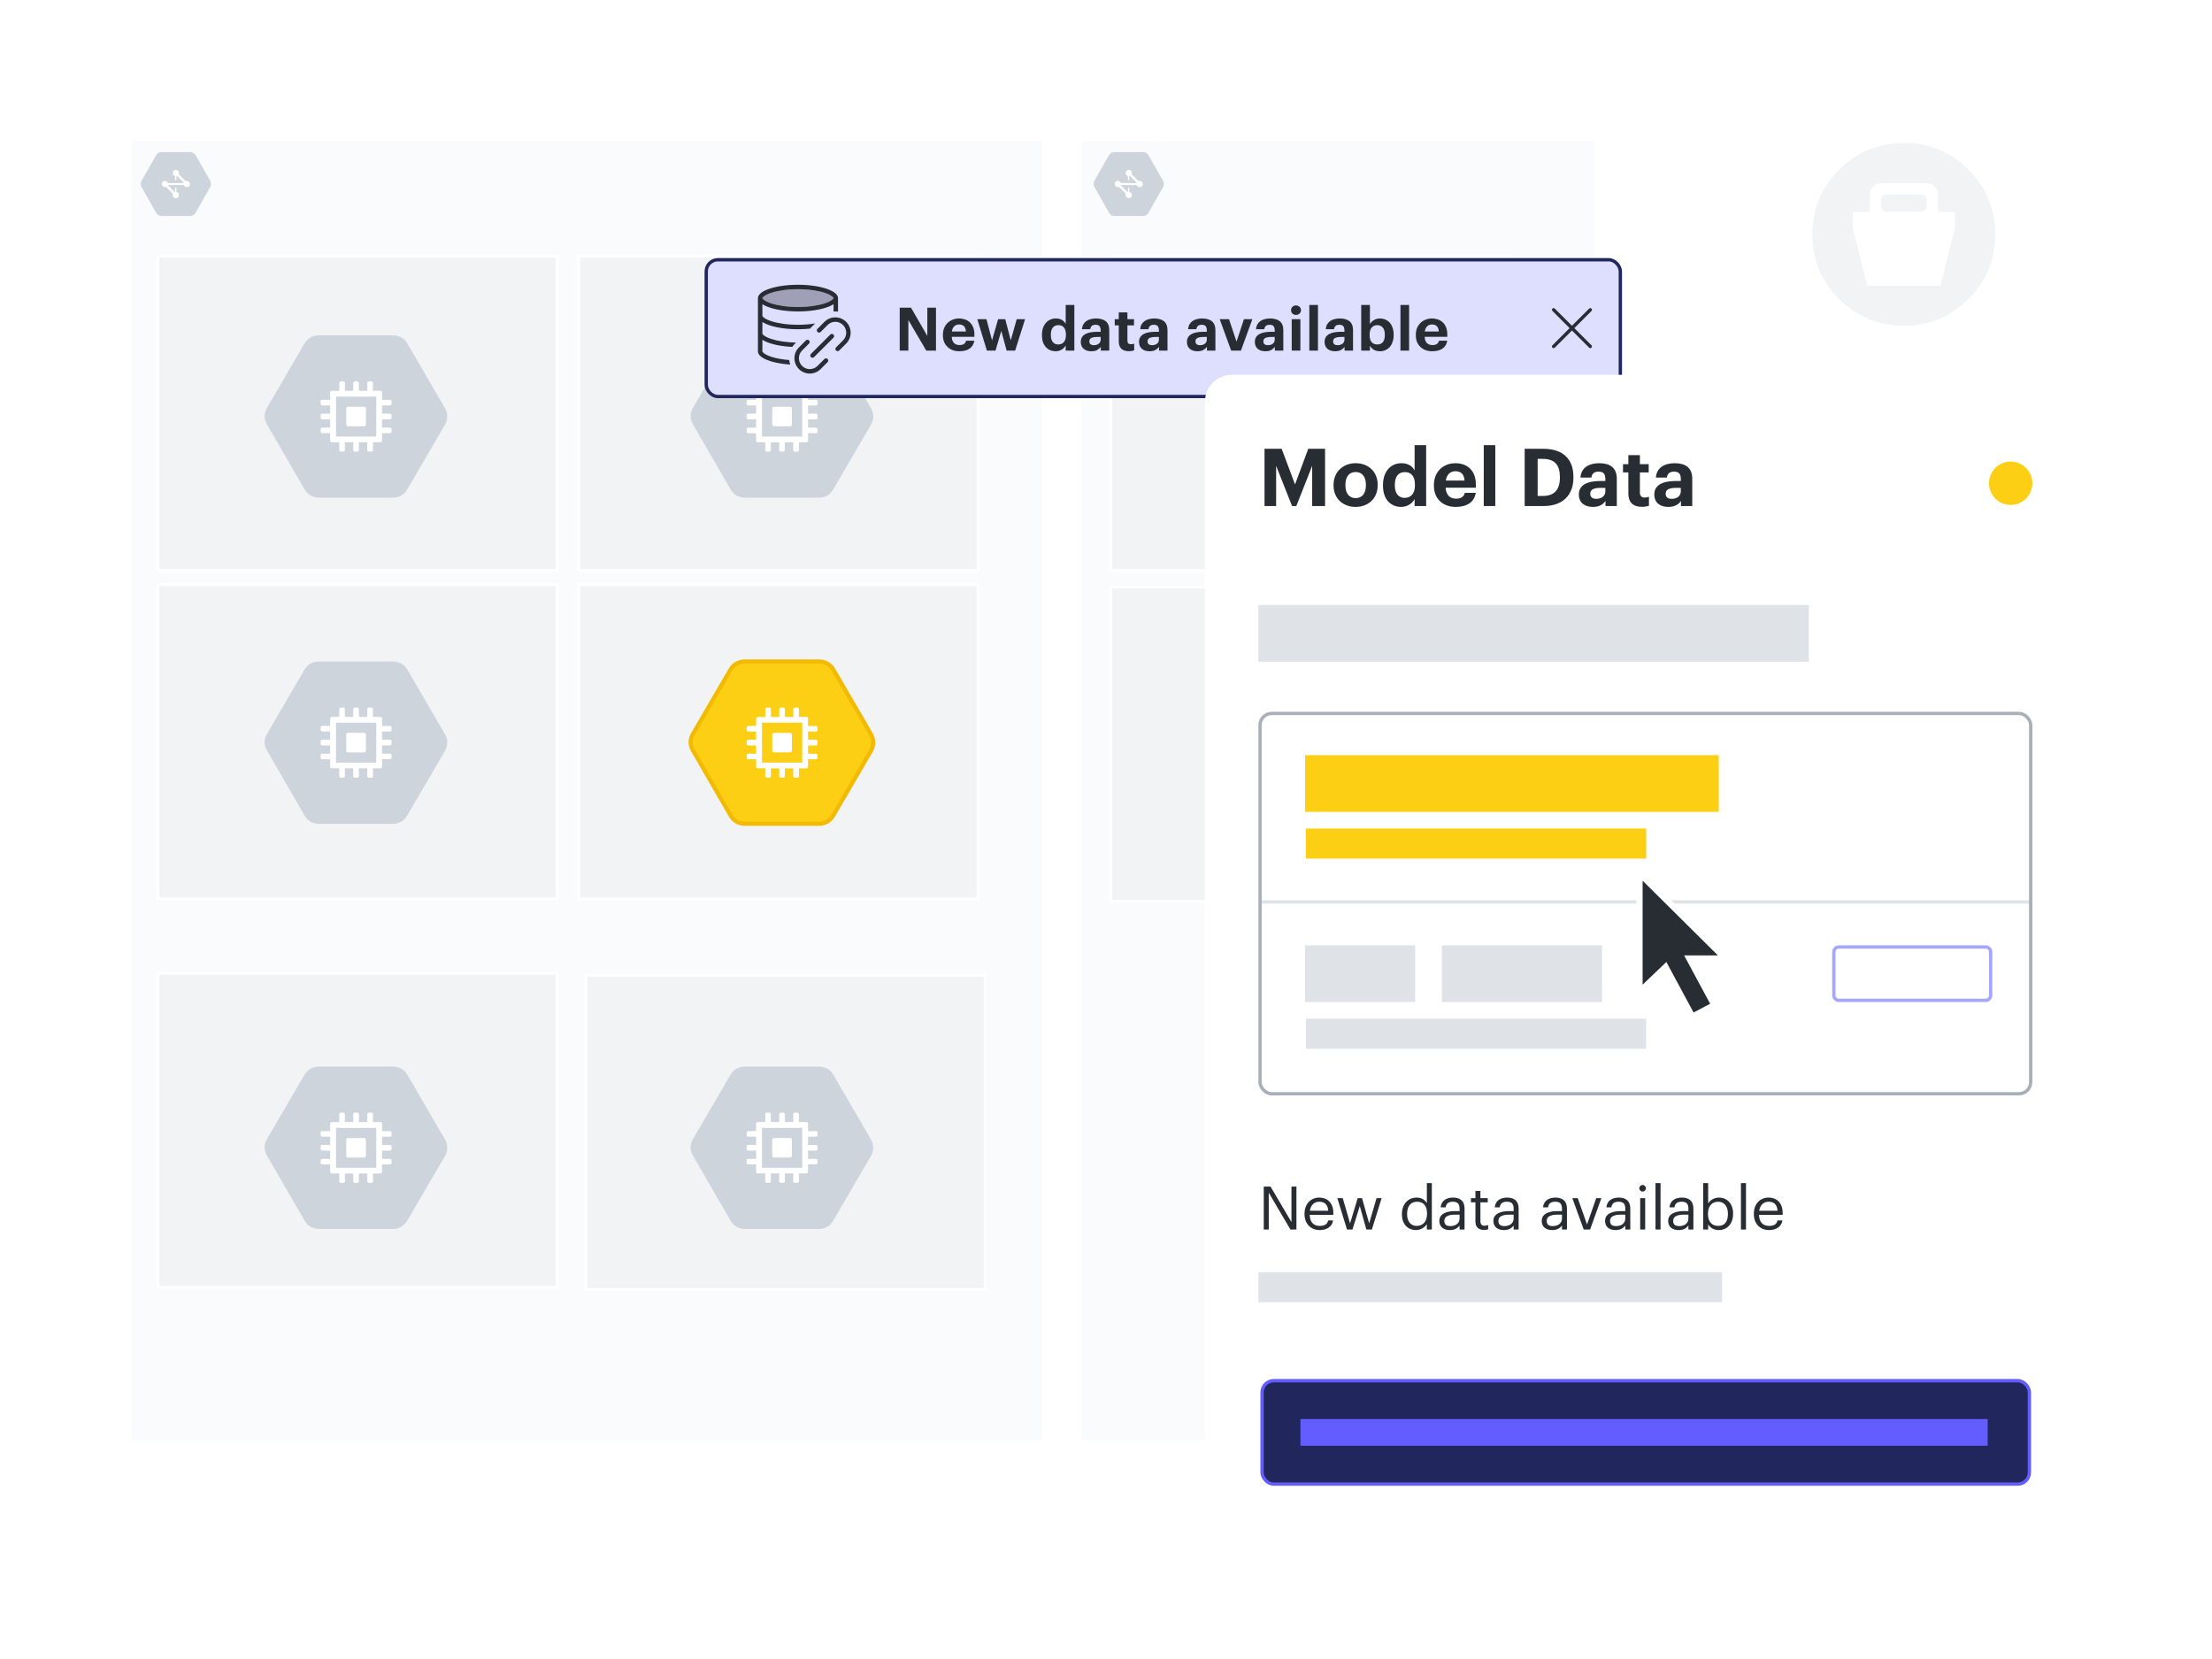 <svg width="540" height="405" viewBox="0 0 540 405" fill="none" xmlns="http://www.w3.org/2000/svg">
<path d="M27.576 23.797C27.576 25.086 26.552 26.137 25.288 26.137C24.027 26.137 23 25.093 23 23.797C23 22.509 24.027 21.457 25.288 21.457C26.552 21.457 27.576 22.509 27.576 23.801V23.797Z" fill="white"/>
<path d="M31.706 34H254.707V352H31.706V34Z" fill="#FAFBFC" stroke="white" stroke-width="0.696"/>
<path d="M51.312 44.131L47.774 37.919C47.495 37.42 47.019 37.138 46.451 37.124H39.416C38.849 37.138 38.372 37.42 38.093 37.919L34.559 44.117C34.28 44.598 34.28 45.162 34.559 45.66L38.09 51.904C38.368 52.416 38.828 52.715 39.413 52.729H46.447C47.015 52.715 47.492 52.416 47.771 51.904L51.305 45.705C51.577 45.193 51.577 44.633 51.305 44.138L51.312 44.131Z" fill="#CED4DB"/>
<path d="M43.695 42.223C43.695 42.651 43.353 42.996 42.929 42.996C42.511 42.996 42.169 42.648 42.169 42.223C42.169 41.798 42.511 41.456 42.936 41.456C43.353 41.456 43.695 41.798 43.695 42.223ZM43.695 47.624C43.695 48.052 43.353 48.397 42.929 48.397C42.511 48.397 42.169 48.049 42.169 47.624C42.169 47.199 42.511 46.858 42.936 46.858C43.353 46.858 43.695 47.199 43.695 47.624ZM41.027 44.925C41.027 45.35 40.686 45.691 40.261 45.691C39.843 45.691 39.502 45.35 39.502 44.925C39.502 44.497 39.84 44.152 40.261 44.152C40.679 44.152 41.027 44.5 41.027 44.925ZM46.366 44.925C46.366 45.35 46.017 45.691 45.6 45.691C45.182 45.691 44.834 45.35 44.834 44.925C44.834 44.497 45.182 44.152 45.6 44.152C46.017 44.152 46.366 44.5 46.366 44.925Z" fill="white"/>
<path d="M42.736 47.836L39.588 44.678H44.944L42.736 42.435L43.127 42.017L46.275 45.169H40.919L43.127 47.418L42.736 47.836Z" fill="white"/>
<path d="M42.73 45.837H43.061V47.669H42.734L42.73 45.837ZM42.73 42.181H43.061V44.009H42.734L42.73 42.181Z" fill="white"/>
<path d="M38.531 62.546H136.037V139.255H38.531V62.546V62.546Z" fill="#F2F3F5" stroke="white" stroke-width="0.696"/>
<path d="M108.642 99.667L99.462 83.892C98.748 82.625 97.498 81.907 96.028 81.873H77.753C76.284 81.907 75.037 82.625 74.319 83.892L65.14 99.626C64.426 100.855 64.426 102.279 65.14 103.547L74.319 119.399C75.033 120.704 76.235 121.46 77.753 121.498H96.028C97.498 121.457 98.745 120.697 99.462 119.395L108.642 103.662C109.356 102.356 109.356 100.928 108.642 99.657V99.667Z" fill="#CED4DB"/>
<path d="M88.916 99.302H84.946C84.713 99.302 84.528 99.49 84.528 99.72V103.655C84.528 103.881 84.713 104.073 84.946 104.073H88.916C89.146 104.062 89.323 103.874 89.323 103.655V99.72C89.323 99.49 89.132 99.302 88.899 99.302" fill="white"/>
<path d="M95.208 98.981C95.417 98.981 95.591 98.824 95.591 98.598V98.006C95.591 97.797 95.417 97.623 95.208 97.623H93.271V95.829C93.271 95.586 93.08 95.401 92.853 95.401H91.043V93.5C91.043 93.291 90.869 93.117 90.66 93.117H90.026C89.817 93.117 89.664 93.291 89.664 93.5V95.415H87.623V93.5C87.606 93.291 87.431 93.117 87.223 93.117H86.62C86.411 93.117 86.237 93.291 86.237 93.5V95.415H84.196V93.5C84.196 93.291 84.022 93.117 83.813 93.117H83.211C82.984 93.117 82.828 93.291 82.828 93.5V95.415H81.01C80.787 95.415 80.592 95.589 80.592 95.826V97.602H78.659C78.451 97.602 78.276 97.776 78.276 97.985V98.598C78.276 98.807 78.451 98.981 78.659 98.981H80.596V100.98H78.659C78.451 100.98 78.276 101.154 78.276 101.356V101.99C78.276 102.199 78.451 102.366 78.659 102.366H80.596V104.386H78.659C78.451 104.386 78.276 104.56 78.276 104.769V105.382C78.276 105.591 78.451 105.74 78.659 105.74H80.596V107.537C80.596 107.764 80.77 107.955 81.013 107.955H82.824V109.87C82.824 110.079 82.984 110.246 83.207 110.246H83.813C84.022 110.246 84.196 110.072 84.196 109.87V107.955H86.237V109.87C86.237 110.079 86.411 110.246 86.62 110.246H87.223C87.431 110.246 87.606 110.072 87.606 109.87V107.955H89.66V109.87C89.66 110.079 89.834 110.246 90.043 110.246H90.67C90.879 110.246 91.053 110.072 91.053 109.87V107.955H92.864C93.09 107.934 93.264 107.764 93.264 107.537V105.744H95.201C95.41 105.744 95.584 105.57 95.584 105.368V104.769C95.584 104.546 95.41 104.386 95.201 104.386H93.264V102.366H95.201C95.41 102.366 95.584 102.199 95.584 101.993V101.373V101.359C95.584 101.151 95.41 100.983 95.201 100.983H93.264V98.981H95.201H95.208V98.981ZM91.851 106.566H82.023V96.825H91.851V106.566Z" fill="white"/>
<path d="M141.258 62.546H238.765V139.255H141.258V62.546V62.546Z" fill="#F2F3F5" stroke="white" stroke-width="0.696"/>
<path d="M38.531 237.555H136.037V314.261H38.531V237.555V237.555Z" fill="#F2F3F5" stroke="white" stroke-width="0.696"/>
<path d="M38.531 142.737H136.037V219.447H38.531V142.737V142.737Z" fill="#F2F3F5" stroke="white" stroke-width="0.696"/>
<path d="M108.642 179.271L99.462 163.496C98.748 162.232 97.498 161.518 96.028 161.477H77.753C76.284 161.518 75.037 162.232 74.319 163.496L65.14 179.237C64.426 180.455 64.426 181.883 65.14 183.154L74.319 199.006C75.033 200.312 76.235 201.061 77.753 201.106H96.028C97.498 201.064 98.745 200.312 99.462 199.006L108.642 183.273C109.356 181.967 109.356 180.539 108.642 179.271Z" fill="#CED4DB"/>
<path d="M88.916 178.909H84.946C84.713 178.909 84.528 179.097 84.528 179.327V183.262C84.528 183.488 84.713 183.68 84.946 183.68H88.916C89.146 183.67 89.323 183.482 89.323 183.262V179.327C89.323 179.097 89.132 178.909 88.899 178.909" fill="white"/>
<path d="M95.208 178.585C95.417 178.585 95.591 178.432 95.591 178.209V177.61C95.591 177.401 95.417 177.234 95.208 177.234H93.271V175.437C93.271 175.193 93.08 175.009 92.853 175.009H91.043V173.107C91.043 172.898 90.869 172.731 90.66 172.731H90.026C89.817 172.731 89.664 172.898 89.664 173.104V175.019H87.623V173.104C87.606 172.895 87.431 172.728 87.223 172.728H86.62C86.411 172.728 86.237 172.895 86.237 173.1V175.016H84.196V173.1C84.196 172.891 84.022 172.724 83.813 172.724H83.211C82.984 172.724 82.828 172.891 82.828 173.097V175.012H81.01C80.787 175.012 80.592 175.186 80.592 175.43V177.206H78.659C78.451 177.206 78.276 177.38 78.276 177.582V178.198C78.276 178.407 78.451 178.574 78.659 178.574H80.596V180.58H78.659C78.451 180.58 78.276 180.754 78.276 180.956V181.59C78.276 181.799 78.451 181.966 78.659 181.966H80.596V183.986H78.659C78.451 183.986 78.276 184.16 78.276 184.362V184.979C78.276 185.181 78.451 185.337 78.659 185.337H80.596V187.152C80.596 187.371 80.77 187.559 81.013 187.559H82.824V189.474C82.824 189.683 82.984 189.857 83.207 189.857H83.813C84.022 189.857 84.196 189.683 84.196 189.474V187.559H86.237V189.474C86.237 189.683 86.411 189.857 86.62 189.857H87.223C87.431 189.857 87.606 189.683 87.606 189.474V187.559H89.66V189.474C89.66 189.683 89.834 189.857 90.043 189.857H90.67C90.879 189.857 91.053 189.683 91.053 189.474V187.559H92.864C93.09 187.542 93.264 187.371 93.264 187.148V185.348H95.201C95.41 185.348 95.584 185.174 95.584 184.972V184.369C95.584 184.15 95.41 183.993 95.201 183.993H93.264V181.973H95.201C95.41 181.973 95.584 181.799 95.584 181.597V180.981V180.96C95.584 180.751 95.41 180.584 95.201 180.584H93.264V178.578H95.201L95.208 178.585ZM91.851 186.177H82.023V176.426H91.851V186.177Z" fill="white"/>
<path d="M141.258 142.737H238.765V219.447H141.258V142.737V142.737Z" fill="#F2F3F5" stroke="white" stroke-width="0.696"/>
<path d="M212.634 179.264L203.455 163.499C202.741 162.228 201.491 161.514 200.021 161.479H181.746C180.276 161.514 179.029 162.228 178.312 163.499L169.133 179.229C168.419 180.458 168.419 181.883 169.133 183.154L178.312 198.999C179.026 200.311 180.227 201.064 181.746 201.102H200.021C201.491 201.067 202.737 200.315 203.455 199.005L212.634 183.276C213.348 181.97 213.348 180.545 212.634 179.271V179.264Z" fill="#FCCE14" stroke="#F2BA00"/>
<path d="M192.911 178.909H188.941C188.708 178.909 188.523 179.093 188.523 179.327V183.255C188.523 183.485 188.708 183.673 188.941 183.673H192.911C193.141 183.666 193.318 183.481 193.318 183.255V179.32C193.318 179.093 193.127 178.909 192.893 178.909" fill="white"/>
<path d="M199.2 178.585C199.409 178.585 199.583 178.432 199.583 178.209V177.606C199.583 177.397 199.409 177.23 199.2 177.23H197.264V175.433C197.264 175.19 197.072 175.005 196.846 175.005H195.035V173.104C195.035 172.902 194.861 172.731 194.652 172.731H194.018C193.809 172.731 193.656 172.905 193.656 173.107V175.029H191.615V173.114C191.598 172.905 191.424 172.731 191.215 172.731H190.612C190.403 172.731 190.229 172.905 190.229 173.114V175.029H188.189V173.114C188.189 172.905 188.014 172.731 187.806 172.731H187.203C186.977 172.731 186.82 172.905 186.82 173.114V175.029H185.002C184.779 175.029 184.584 175.203 184.584 175.44V177.216H182.652C182.443 177.216 182.269 177.39 182.269 177.599V178.216C182.269 178.425 182.443 178.592 182.652 178.592H184.588V180.594H182.652C182.443 180.594 182.269 180.768 182.269 180.97V181.604C182.269 181.813 182.443 181.98 182.652 181.98H184.588V184H182.652C182.443 184 182.269 184.174 182.269 184.383V184.996C182.269 185.205 182.443 185.355 182.652 185.355H184.588V187.151C184.588 187.374 184.762 187.562 185.006 187.562H186.817V189.485C186.817 189.694 186.977 189.861 187.2 189.861H187.806C188.014 189.861 188.189 189.687 188.189 189.485V187.569H190.229V189.485C190.229 189.694 190.403 189.861 190.612 189.861H191.215C191.424 189.861 191.598 189.687 191.598 189.485V187.569H193.652V189.485C193.652 189.694 193.827 189.861 194.035 189.861H194.662C194.871 189.861 195.045 189.687 195.045 189.485V187.569H196.856C197.083 187.552 197.257 187.378 197.257 187.151V185.358H199.193C199.402 185.358 199.576 185.184 199.576 184.982V184.379C199.576 184.157 199.402 184.003 199.193 184.003H197.257V181.977H199.193C199.402 181.977 199.576 181.803 199.576 181.601V180.984V180.967C199.576 180.758 199.402 180.591 199.193 180.591H197.257V178.588H199.193L199.2 178.585ZM195.843 186.169H186.016V176.426H195.843V186.169Z" fill="white"/>
<path d="M212.633 99.657L203.454 83.892C202.74 82.621 201.49 81.907 200.02 81.873H181.745C180.275 81.907 179.028 82.621 178.311 83.892L169.132 99.622C168.418 100.851 168.418 102.276 169.132 103.547L178.311 119.392C179.025 120.704 180.226 121.457 181.745 121.495H200.02C201.49 121.46 202.736 120.708 203.454 119.399L212.633 103.669C213.347 102.363 213.347 100.939 212.633 99.664V99.657Z" fill="#CED4DB"/>
<path d="M192.91 99.305H188.94C188.707 99.305 188.522 99.49 188.522 99.723V103.651C188.522 103.881 188.707 104.069 188.94 104.069H192.91C193.14 104.062 193.317 103.878 193.317 103.651V99.716C193.317 99.49 193.126 99.305 192.892 99.305" fill="white"/>
<path d="M199.199 98.981C199.408 98.981 199.582 98.828 199.582 98.605V98.003C199.582 97.794 199.408 97.627 199.199 97.627H197.263V95.83C197.263 95.586 197.071 95.401 196.845 95.401H195.034V93.5C195.034 93.298 194.86 93.127 194.651 93.127H194.017C193.808 93.127 193.655 93.302 193.655 93.504V95.426H191.614V93.51C191.597 93.302 191.423 93.127 191.214 93.127H190.611C190.402 93.127 190.228 93.302 190.228 93.51V95.426H188.188V93.51C188.188 93.302 188.013 93.127 187.805 93.127H187.202C186.976 93.127 186.819 93.302 186.819 93.51V95.426H185.001C184.778 95.426 184.583 95.6 184.583 95.837V97.613H182.651C182.442 97.613 182.268 97.787 182.268 97.996V98.612C182.268 98.821 182.442 98.988 182.651 98.988H184.587V100.991H182.651C182.442 100.991 182.268 101.165 182.268 101.367V102.001C182.268 102.209 182.442 102.377 182.651 102.377H184.587V104.396H182.651C182.442 104.396 182.268 104.57 182.268 104.779V105.392C182.268 105.601 182.442 105.751 182.651 105.751H184.587V107.548C184.587 107.771 184.761 107.959 185.005 107.959H186.816V109.881C186.816 110.09 186.976 110.257 187.199 110.257H187.805C188.013 110.257 188.188 110.083 188.188 109.881V107.966H190.228V109.881C190.228 110.09 190.402 110.257 190.611 110.257H191.214C191.423 110.257 191.597 110.083 191.597 109.881V107.966H193.651V109.881C193.651 110.09 193.826 110.257 194.034 110.257H194.661C194.87 110.257 195.044 110.083 195.044 109.881V107.966H196.855C197.082 107.948 197.256 107.774 197.256 107.548V105.754H199.192C199.401 105.754 199.575 105.58 199.575 105.378V104.776C199.575 104.553 199.401 104.4 199.192 104.4H197.256V102.373H199.192C199.401 102.373 199.575 102.199 199.575 101.997V101.381V101.363C199.575 101.154 199.401 100.987 199.192 100.987H197.256V98.985H199.192L199.199 98.981ZM195.842 106.566H186.015V96.822H195.842V106.566Z" fill="white"/>
<path d="M263.707 34H389.707V352H263.707V34V34Z" fill="#FAFBFC" stroke="white" stroke-width="0.696"/>
<path d="M283.931 44.131L280.393 37.919C280.115 37.42 279.638 37.138 279.07 37.124H272.036C271.468 37.138 270.991 37.42 270.712 37.919L267.178 44.117C266.899 44.598 266.899 45.162 267.178 45.66L270.709 51.904C270.987 52.416 271.447 52.715 272.032 52.729H279.066C279.634 52.715 280.111 52.416 280.39 51.904L283.924 45.705C284.196 45.193 284.196 44.633 283.924 44.138L283.931 44.131Z" fill="#CED4DB"/>
<path d="M276.319 42.223C276.319 42.651 275.977 42.996 275.553 42.996C275.135 42.996 274.793 42.648 274.793 42.223C274.793 41.798 275.135 41.456 275.56 41.456C275.977 41.456 276.319 41.798 276.319 42.223ZM276.319 47.624C276.319 48.052 275.977 48.397 275.553 48.397C275.135 48.397 274.793 48.049 274.793 47.624C274.793 47.199 275.135 46.858 275.56 46.858C275.977 46.858 276.319 47.199 276.319 47.624ZM273.651 44.925C273.651 45.35 273.31 45.691 272.885 45.691C272.467 45.691 272.126 45.35 272.126 44.925C272.126 44.497 272.464 44.152 272.885 44.152C273.303 44.152 273.651 44.5 273.651 44.925ZM278.99 44.925C278.99 45.35 278.641 45.691 278.224 45.691C277.806 45.691 277.457 45.35 277.457 44.925C277.457 44.497 277.806 44.152 278.224 44.152C278.641 44.152 278.99 44.5 278.99 44.925Z" fill="white"/>
<path d="M275.358 47.836L272.21 44.678H277.566L275.358 42.435L275.748 42.017L278.896 45.169H273.54L275.748 47.418L275.358 47.836Z" fill="white"/>
<path d="M275.352 45.837H275.683V47.669H275.356V45.837H275.352ZM275.352 42.181H275.683V44.009H275.356V42.181H275.352Z" fill="white"/>
<path d="M271.153 62.546H368.659V139.255H271.153V62.546Z" fill="#F2F3F5" stroke="white" stroke-width="0.696"/>
<path d="M271.153 143.336H368.659V220.046H271.153V143.336Z" fill="#F2F3F5" stroke="white" stroke-width="0.696"/>
<path d="M340.959 179.271L331.78 163.496C331.066 162.232 329.816 161.518 328.346 161.477H310.071C308.601 161.518 307.355 162.232 306.637 163.496L297.458 179.237C296.744 180.455 296.744 181.883 297.458 183.154L306.637 199.006C307.351 200.312 308.553 201.061 310.071 201.106H328.346C329.816 201.064 331.063 200.312 331.78 199.006L340.959 183.273C341.673 181.967 341.673 180.539 340.959 179.271Z" fill="#CED4DB"/>
<path d="M321.236 178.909H317.266C317.033 178.909 316.848 179.097 316.848 179.327V183.262C316.848 183.488 317.033 183.68 317.266 183.68H321.236C321.466 183.67 321.643 183.482 321.643 183.262V179.327C321.643 179.097 321.452 178.909 321.219 178.909" fill="white"/>
<path d="M327.525 178.582C327.734 178.582 327.908 178.433 327.908 178.21V177.611C327.908 177.409 327.734 177.238 327.525 177.238H325.589V175.441C325.589 175.197 325.397 175.013 325.171 175.013H323.36V173.111C323.36 172.903 323.186 172.735 322.977 172.735H322.343C322.134 172.735 321.981 172.909 321.981 173.111V175.027H319.94V173.111C319.923 172.903 319.749 172.735 319.54 172.735H318.938C318.729 172.735 318.554 172.909 318.554 173.111V175.027H316.514V173.111C316.514 172.903 316.34 172.735 316.131 172.735H315.528C315.302 172.735 315.145 172.909 315.145 173.111V175.027H313.327C313.105 175.027 312.91 175.201 312.91 175.445V177.221H310.977C310.768 177.221 310.594 177.395 310.594 177.597V178.213C310.594 178.422 310.768 178.589 310.977 178.589H312.913V180.599H310.977C310.768 180.599 310.594 180.773 310.594 180.975V181.608C310.594 181.817 310.768 181.985 310.977 181.985H312.913V184.004H310.977C310.768 184.004 310.594 184.178 310.594 184.38V184.99C310.594 185.199 310.768 185.352 310.977 185.352H312.913V187.149C312.913 187.372 313.087 187.56 313.331 187.56H315.142V189.475C315.142 189.684 315.302 189.858 315.525 189.858H316.131C316.34 189.858 316.514 189.684 316.514 189.475V187.56H318.554V189.475C318.554 189.684 318.729 189.858 318.938 189.858H319.54C319.749 189.858 319.923 189.684 319.923 189.475V187.56H321.978V189.475C321.978 189.684 322.152 189.858 322.361 189.858H322.987C323.196 189.858 323.371 189.684 323.371 189.475V187.56H325.181C325.408 187.542 325.582 187.372 325.582 187.149V185.352H327.518C327.727 185.352 327.901 185.178 327.901 184.976V184.373C327.901 184.154 327.727 183.997 327.518 183.997H325.582V181.978H327.518C327.727 181.978 327.901 181.803 327.901 181.601V180.985V180.968C327.901 180.759 327.727 180.592 327.518 180.592H325.582V178.586H327.518L327.525 178.582ZM324.168 186.174H314.341V176.43H324.168V186.174Z" fill="white"/>
<path d="M108.642 278.181L99.462 262.406C98.748 261.138 97.498 260.421 96.028 260.386H77.753C76.284 260.421 75.037 261.138 74.319 262.406L65.14 278.139C64.426 279.368 64.426 280.792 65.14 282.06L74.319 297.912C75.033 299.218 76.235 299.973 77.753 300.012H96.028C97.498 299.97 98.745 299.211 99.462 297.908L108.642 282.175C109.356 280.869 109.356 279.441 108.642 278.17V278.181Z" fill="#CED4DB"/>
<path d="M88.916 277.815H84.946C84.713 277.815 84.528 278.003 84.528 278.233V282.168C84.528 282.394 84.713 282.586 84.946 282.586H88.916C89.146 282.575 89.323 282.387 89.323 282.168V278.233C89.323 278.003 89.132 277.815 88.899 277.815" fill="white"/>
<path d="M95.208 277.495C95.417 277.495 95.591 277.338 95.591 277.112V276.52C95.591 276.311 95.417 276.137 95.208 276.137H93.271V274.343C93.271 274.099 93.08 273.915 92.853 273.915H91.043V272.013C91.043 271.804 90.869 271.63 90.66 271.63H90.026C89.817 271.63 89.664 271.804 89.664 272.013V273.929H87.623V272.013C87.606 271.804 87.431 271.63 87.223 271.63H86.62C86.411 271.63 86.237 271.804 86.237 272.013V273.929H84.196V272.013C84.196 271.804 84.022 271.63 83.813 271.63H83.211C82.984 271.63 82.828 271.804 82.828 272.013V273.929H81.01C80.787 273.929 80.592 274.103 80.592 274.34V276.116H78.659C78.451 276.116 78.276 276.29 78.276 276.499V277.112C78.276 277.321 78.451 277.495 78.659 277.495H80.596V279.494H78.659C78.451 279.494 78.276 279.668 78.276 279.87V280.503C78.276 280.712 78.451 280.88 78.659 280.88H80.596V282.899H78.659C78.451 282.899 78.276 283.073 78.276 283.282V283.895C78.276 284.104 78.451 284.254 78.659 284.254H80.596V286.051C80.596 286.277 80.77 286.469 81.013 286.469H82.824V288.384C82.824 288.593 82.984 288.76 83.207 288.76H83.813C84.022 288.76 84.196 288.586 84.196 288.384V286.469H86.237V288.384C86.237 288.593 86.411 288.76 86.62 288.76H87.223C87.431 288.76 87.606 288.586 87.606 288.384V286.469H89.66V288.384C89.66 288.593 89.834 288.76 90.043 288.76H90.67C90.879 288.76 91.053 288.586 91.053 288.384V286.469H92.864C93.09 286.448 93.264 286.277 93.264 286.051V284.257H95.201C95.41 284.257 95.584 284.083 95.584 283.881V283.282C95.584 283.059 95.41 282.899 95.201 282.899H93.264V280.88H95.201C95.41 280.88 95.584 280.712 95.584 280.507V279.887V279.873C95.584 279.664 95.41 279.497 95.201 279.497H93.264V277.495H95.201H95.208V277.495ZM91.851 285.079H82.023V275.339H91.851V285.079Z" fill="white"/>
<path d="M487.058 57.211C487.058 69.514 477.074 79.498 464.771 79.498C452.468 79.498 442.484 69.514 442.484 57.211C442.484 44.907 452.468 34.923 464.771 34.923C477.074 34.923 487.058 44.907 487.058 57.211Z" fill="white"/>
<path d="M464.771 34.965C458.621 34.965 453.359 37.107 448.996 41.477C444.667 45.844 442.484 51.102 442.484 57.211C442.484 63.36 444.667 68.622 448.996 72.986C453.359 77.314 458.621 79.498 464.771 79.498C470.921 79.498 476.183 77.314 480.546 72.944C484.875 68.626 487.058 63.36 487.058 57.211C487.058 51.057 484.875 45.799 480.546 41.435C476.183 37.107 470.921 34.923 464.771 34.923V34.965ZM477.297 55.696L473.731 69.778H455.811L452.245 55.696V51.681H456.434V47.491C456.434 46.69 456.657 46.063 457.235 45.531C457.771 44.998 458.44 44.684 459.199 44.684H470.343C471.144 44.684 471.771 44.998 472.303 45.534C472.885 46.07 473.15 46.739 473.15 47.495V51.687H477.294V55.703L477.297 55.696Z" fill="#F2F3F5"/>
<path d="M464.771 34.965C458.621 34.965 453.359 37.107 448.996 41.477C444.667 45.844 442.484 51.102 442.484 57.211C442.484 63.36 444.667 68.622 448.996 72.986C453.359 77.314 458.621 79.498 464.771 79.498C470.921 79.498 476.183 77.314 480.546 72.944C484.875 68.626 487.058 63.36 487.058 57.211C487.058 51.057 484.875 45.799 480.546 41.435C476.183 37.107 470.921 34.923 464.771 34.923V34.965ZM477.297 55.696L473.731 69.778H455.811L452.245 55.696V51.681H456.434V47.491C456.434 46.69 456.657 46.063 457.235 45.531C457.771 44.998 458.44 44.684 459.199 44.684H470.343C471.144 44.684 471.771 44.998 472.303 45.534C472.885 46.07 473.15 46.739 473.15 47.495V51.687H477.294V55.703L477.297 55.696Z" fill="#F2F3F5"/>
<path d="M468.951 47.488H460.593C460.203 47.488 459.879 47.617 459.59 47.899C459.333 48.178 459.2 48.512 459.2 48.902V50.281C459.2 51.061 459.813 51.674 460.593 51.674H468.951C469.731 51.674 470.344 51.04 470.344 50.27V48.877C470.344 48.487 470.197 48.157 469.933 47.875C469.654 47.61 469.33 47.474 468.951 47.474V47.488Z" fill="#F2F3F5"/>
<path d="M487.058 125.702C487.058 138.005 477.074 147.989 464.771 147.989C452.468 147.989 442.484 138.005 442.484 125.702C442.484 113.399 452.468 103.415 464.771 103.415C477.074 103.415 487.058 113.399 487.058 125.702Z" fill="white"/>
<path d="M464.771 103.457C458.621 103.457 453.359 105.598 448.996 109.969C444.667 114.336 442.484 119.594 442.484 125.702C442.484 131.852 444.667 137.114 448.996 141.477C453.359 145.806 458.621 147.989 464.771 147.989C470.921 147.989 476.183 145.806 480.546 141.436C484.875 137.117 487.058 131.852 487.058 125.702C487.058 119.549 484.875 114.29 480.546 109.927C476.183 105.598 470.921 103.415 464.771 103.415V103.46V103.457ZM477.297 124.187L473.731 138.27H455.811L452.245 124.187V120.172H456.434V115.983C456.434 115.182 456.657 114.555 457.235 114.022C457.771 113.49 458.44 113.176 459.199 113.176H470.343C471.144 113.176 471.771 113.49 472.303 114.026C472.885 114.562 473.15 115.231 473.15 115.986V120.179H477.294V124.194L477.297 124.187Z" fill="#F2F3F5"/>
<path d="M464.771 103.457C458.621 103.457 453.359 105.598 448.996 109.969C444.667 114.336 442.484 119.594 442.484 125.702C442.484 131.852 444.667 137.114 448.996 141.477C453.359 145.806 458.621 147.989 464.771 147.989C470.921 147.989 476.183 145.806 480.546 141.436C484.875 137.117 487.058 131.852 487.058 125.702C487.058 119.549 484.875 114.29 480.546 109.927C476.183 105.598 470.921 103.415 464.771 103.415V103.46V103.457ZM477.297 124.187L473.731 138.27H455.811L452.245 124.187V120.172H456.434V115.983C456.434 115.182 456.657 114.555 457.235 114.022C457.771 113.49 458.44 113.176 459.199 113.176H470.343C471.144 113.176 471.771 113.49 472.303 114.026C472.885 114.562 473.15 115.231 473.15 115.986V120.179H477.294V124.194L477.297 124.187Z" fill="#F2F3F5"/>
<path d="M468.951 115.98H460.593C460.203 115.98 459.879 116.109 459.59 116.391C459.333 116.669 459.2 117.004 459.2 117.394V118.773C459.2 119.553 459.813 120.166 460.593 120.166H468.951C469.731 120.166 470.344 119.532 470.344 118.762V117.369C470.344 116.979 470.197 116.648 469.933 116.366C469.654 116.102 469.33 115.966 468.951 115.966V115.98Z" fill="#F2F3F5"/>
<path d="M486.523 189.704L477.344 173.929C476.63 172.661 475.38 171.944 473.91 171.909H455.635C454.165 171.944 452.919 172.661 452.201 173.929L443.022 189.662C442.308 190.892 442.308 192.316 443.022 193.583L452.201 209.435C452.915 210.741 454.117 211.497 455.635 211.535H473.91C475.38 211.493 476.627 210.734 477.344 209.432L486.523 193.698C487.237 192.392 487.237 190.965 486.523 189.694V189.704Z" fill="#CED4DB"/>
<path d="M464.772 181.461L457.808 185.445V188.52L464.772 192.49L471.73 188.52V185.445L464.772 181.461ZM468.934 186.929L464.769 189.304L460.618 186.936L464.762 184.55L468.93 186.932L468.934 186.929Z" fill="white"/>
<path d="M457.808 190.254V193.329L464.772 197.313L471.73 193.333V190.261L464.765 194.238L457.811 190.261L457.808 190.254Z" fill="white"/>
<path d="M457.808 194.917V197.992L464.772 201.973L471.73 197.992V194.917L464.765 198.898L457.811 194.917H457.808Z" fill="white"/>
<path d="M486.523 253.247L477.344 237.472C476.63 236.204 475.38 235.487 473.91 235.452H455.635C454.165 235.487 452.919 236.204 452.201 237.472L443.022 253.205C442.308 254.435 442.308 255.859 443.022 257.126L452.201 272.978C452.915 274.284 454.117 275.04 455.635 275.078H473.91C475.38 275.036 476.627 274.277 477.344 272.975L486.523 257.241C487.237 255.935 487.237 254.508 486.523 253.237V253.247Z" fill="#CED4DB"/>
<path d="M464.772 245.004L457.808 248.988V252.063L464.772 256.033L471.73 252.063V248.988L464.772 245.004ZM468.934 250.471L464.769 252.846L460.618 250.478L464.762 248.093L468.93 250.475L468.934 250.471Z" fill="white"/>
<path d="M457.808 253.8V256.875L464.772 260.859L471.73 256.879V253.807L464.765 257.784L457.811 253.807L457.808 253.8Z" fill="white"/>
<path d="M457.808 258.463V261.538L464.772 265.519L471.73 261.538V258.463L464.765 262.444L457.811 258.463H457.808Z" fill="white"/>
<path d="M340.263 99.667L331.083 83.892C330.369 82.625 329.119 81.907 327.65 81.873H309.374C307.905 81.907 306.658 82.625 305.941 83.892L296.761 99.626C296.047 100.855 296.047 102.279 296.761 103.547L305.941 119.399C306.654 120.704 307.856 121.46 309.374 121.498H327.65C329.119 121.457 330.366 120.697 331.083 119.395L340.263 103.662C340.977 102.356 340.977 100.928 340.263 99.657V99.667Z" fill="#CED4DB"/>
<path d="M320.54 99.302H316.57C316.336 99.302 316.152 99.49 316.152 99.72V103.655C316.152 103.881 316.336 104.073 316.57 104.073H320.54C320.769 104.062 320.947 103.874 320.947 103.655V99.72C320.947 99.49 320.756 99.302 320.522 99.302" fill="white"/>
<path d="M326.829 98.981C327.038 98.981 327.212 98.824 327.212 98.598V98.006C327.212 97.797 327.038 97.623 326.829 97.623H324.893V95.829C324.893 95.586 324.701 95.401 324.475 95.401H322.664V93.5C322.664 93.291 322.49 93.117 322.281 93.117H321.647C321.439 93.117 321.285 93.291 321.285 93.5V95.415H319.245V93.5C319.227 93.291 319.053 93.117 318.844 93.117H318.242C318.033 93.117 317.859 93.291 317.859 93.5V95.415H315.818V93.5C315.818 93.291 315.644 93.117 315.435 93.117H314.832C314.606 93.117 314.449 93.291 314.449 93.5V95.415H312.632C312.409 95.415 312.214 95.589 312.214 95.826V97.602H310.281C310.072 97.602 309.898 97.776 309.898 97.985V98.598C309.898 98.807 310.072 98.981 310.281 98.981H312.217V100.98H310.281C310.072 100.98 309.898 101.154 309.898 101.356V101.99C309.898 102.199 310.072 102.366 310.281 102.366H312.217V104.386H310.281C310.072 104.386 309.898 104.56 309.898 104.769V105.382C309.898 105.591 310.072 105.74 310.281 105.74H312.217V107.537C312.217 107.764 312.391 107.955 312.635 107.955H314.446V109.87C314.446 110.079 314.606 110.246 314.829 110.246H315.435C315.644 110.246 315.818 110.072 315.818 109.87V107.955H317.859V109.87C317.859 110.079 318.033 110.246 318.242 110.246H318.844C319.053 110.246 319.227 110.072 319.227 109.87V107.955H321.282V109.87C321.282 110.079 321.456 110.246 321.665 110.246H322.292C322.501 110.246 322.675 110.072 322.675 109.87V107.955H324.486C324.712 107.934 324.886 107.764 324.886 107.537V105.744H326.822C327.031 105.744 327.205 105.57 327.205 105.368V104.769C327.205 104.546 327.031 104.386 326.822 104.386H324.886V102.366H326.822C327.031 102.366 327.205 102.199 327.205 101.993V101.373V101.359C327.205 101.151 327.031 100.983 326.822 100.983H324.886V98.981H326.822H326.829V98.981ZM323.472 106.566H313.645V96.825H323.472V106.566Z" fill="white"/>
<path d="M486.523 316.793L477.344 301.018C476.63 299.75 475.38 299.033 473.91 298.998H455.635C454.165 299.033 452.919 299.75 452.201 301.018L443.022 316.751C442.308 317.98 442.308 319.405 443.022 320.672L452.201 336.524C452.915 337.83 454.117 338.586 455.635 338.624H473.91C475.38 338.582 476.627 337.823 477.344 336.521L486.523 320.787C487.237 319.481 487.237 318.054 486.523 316.782V316.793Z" fill="#CED4DB"/>
<path d="M464.772 308.55L457.808 312.534V315.609L464.772 319.579L471.73 315.609V312.534L464.772 308.55ZM468.934 314.018L464.769 316.393L460.618 314.025L464.762 311.639L468.93 314.021L468.934 314.018Z" fill="white"/>
<path d="M457.808 317.343V320.418L464.772 324.402L471.73 320.422V317.35L464.765 321.327L457.811 317.35L457.808 317.343Z" fill="white"/>
<path d="M457.808 322.006V325.081L464.772 329.061L471.73 325.081V322.006L464.765 325.986L457.811 322.006H457.808Z" fill="white"/>
<path d="M143.002 238.057H240.508V314.767H143.002V238.057V238.057Z" fill="#F2F3F5" stroke="white" stroke-width="0.696"/>
<path d="M212.633 278.181L203.454 262.406C202.74 261.141 201.49 260.428 200.02 260.386H181.745C180.275 260.428 179.028 261.141 178.311 262.406L169.132 278.139C168.418 279.368 168.418 280.796 169.132 282.063L178.311 297.912C179.025 299.221 180.226 299.973 181.745 300.012H200.02C201.49 299.977 202.736 299.221 203.454 297.912L212.633 282.182C213.347 280.873 213.347 279.448 212.633 278.177V278.181Z" fill="#CED4DB"/>
<path d="M192.91 277.818H188.94C188.707 277.818 188.522 278.003 188.522 278.236V282.164C188.522 282.394 188.707 282.582 188.94 282.582H192.91C193.14 282.575 193.317 282.391 193.317 282.164V278.229C193.317 278.003 193.126 277.818 192.892 277.818" fill="white"/>
<path d="M199.199 277.495C199.408 277.495 199.582 277.341 199.582 277.119V276.516C199.582 276.307 199.408 276.133 199.199 276.133H197.263V274.34C197.263 274.096 197.071 273.911 196.845 273.911H195.034V272.006C195.034 271.798 194.86 271.63 194.651 271.63H194.017C193.808 271.63 193.655 271.804 193.655 272.006V273.922H191.614V272.006C191.597 271.798 191.423 271.63 191.214 271.63H190.611C190.402 271.63 190.228 271.804 190.228 272.006V273.922H188.188V272.006C188.188 271.798 188.013 271.63 187.805 271.63H187.202C186.976 271.63 186.819 271.804 186.819 272.006V273.922H185.001C184.778 273.922 184.583 274.096 184.583 274.34V276.116H182.651C182.442 276.116 182.268 276.29 182.268 276.499V277.112C182.268 277.314 182.442 277.484 182.651 277.484H184.587V279.487H182.651C182.442 279.487 182.268 279.661 182.268 279.863V280.496C182.268 280.705 182.442 280.88 182.651 280.88H184.587V282.899H182.651C182.442 282.899 182.268 283.066 182.268 283.272V283.885C182.268 284.094 182.442 284.243 182.651 284.243H184.587V286.04C184.587 286.263 184.761 286.451 185.005 286.451H186.816V288.367C186.816 288.576 186.976 288.75 187.199 288.75H187.805C188.013 288.75 188.188 288.576 188.188 288.367V286.451H190.228V288.367C190.228 288.576 190.402 288.75 190.611 288.75H191.214C191.423 288.75 191.597 288.576 191.597 288.367V286.451H193.651V288.367C193.651 288.576 193.826 288.75 194.034 288.75H194.661C194.87 288.75 195.044 288.576 195.044 288.367V286.451H196.855C197.082 286.434 197.256 286.263 197.256 286.04V284.24H199.192C199.401 284.24 199.575 284.066 199.575 283.857V283.286C199.575 283.059 199.401 282.903 199.192 282.903H197.256V280.883H199.192C199.401 280.883 199.575 280.709 199.575 280.507V279.891V279.873C199.575 279.664 199.401 279.497 199.192 279.497H197.256V277.495H199.192H199.199V277.495ZM195.842 285.079H186.015V275.336H195.842V285.079Z" fill="white"/>
<rect x="172.407" y="63.407" width="223.155" height="33.392" rx="2.851" fill="#DEDEFF" stroke="#21265C" stroke-width="0.814"/>
<path d="M219.64 75.106H222.396L226.383 82.01V75.106H228.494V85.587H226.119L221.751 78.126V85.587H219.64V75.106ZM234.192 85.749C233.615 85.749 233.082 85.661 232.594 85.485C232.105 85.309 231.685 85.05 231.333 84.708C230.971 84.376 230.688 83.97 230.483 83.491C230.287 83.012 230.19 82.465 230.19 81.849V81.732C230.19 81.126 230.287 80.579 230.483 80.09C230.688 79.601 230.971 79.181 231.333 78.829C231.685 78.487 232.1 78.223 232.579 78.038C233.058 77.842 233.576 77.744 234.133 77.744C234.631 77.744 235.105 77.823 235.555 77.979C236.005 78.126 236.4 78.355 236.742 78.668C237.085 78.981 237.358 79.386 237.563 79.885C237.769 80.373 237.871 80.96 237.871 81.644V82.23H232.345C232.374 82.875 232.55 83.374 232.872 83.726C233.205 84.068 233.664 84.239 234.25 84.239C234.749 84.239 235.12 84.141 235.364 83.945C235.619 83.75 235.78 83.491 235.848 83.168H237.857C237.73 83.999 237.348 84.639 236.713 85.089C236.088 85.529 235.247 85.749 234.192 85.749ZM235.804 80.926C235.765 80.339 235.604 79.909 235.32 79.635C235.037 79.352 234.641 79.21 234.133 79.21C233.654 79.21 233.258 79.362 232.946 79.665C232.643 79.958 232.452 80.378 232.374 80.926H235.804ZM238.588 77.92H240.816L242.179 83.081L243.66 77.92H245.404L246.753 83.081L248.204 77.92H250.242L247.823 85.587H245.742L244.437 80.779L243.03 85.587H240.919L238.588 77.92ZM257.698 85.749C257.229 85.749 256.794 85.666 256.393 85.499C255.992 85.333 255.64 85.084 255.337 84.752C255.035 84.429 254.795 84.029 254.619 83.55C254.453 83.061 254.37 82.499 254.37 81.864V81.746C254.37 81.121 254.453 80.559 254.619 80.061C254.795 79.562 255.035 79.142 255.337 78.8C255.64 78.458 255.997 78.199 256.408 78.023C256.818 77.837 257.263 77.744 257.742 77.744C258.357 77.744 258.861 77.867 259.252 78.111C259.643 78.355 259.946 78.673 260.161 79.064V74.446H262.272V85.587H260.161V84.312C259.965 84.703 259.647 85.04 259.208 85.323C258.768 85.607 258.265 85.749 257.698 85.749ZM258.328 84.092C258.885 84.092 259.34 83.906 259.691 83.535C260.043 83.154 260.219 82.572 260.219 81.79V81.673C260.219 80.911 260.058 80.339 259.735 79.958C259.423 79.567 258.973 79.372 258.387 79.372C257.791 79.372 257.331 79.572 257.009 79.973C256.696 80.364 256.54 80.94 256.54 81.703V81.82C256.54 82.582 256.706 83.154 257.038 83.535C257.37 83.906 257.8 84.092 258.328 84.092ZM266.412 85.749C266.06 85.749 265.728 85.705 265.415 85.617C265.112 85.529 264.843 85.392 264.609 85.206C264.374 85.021 264.188 84.786 264.051 84.503C263.915 84.209 263.846 83.862 263.846 83.462C263.846 83.012 263.944 82.631 264.139 82.318C264.335 82.005 264.609 81.751 264.96 81.556C265.312 81.361 265.732 81.219 266.221 81.131C266.71 81.043 267.247 80.999 267.834 80.999H268.699V80.691C268.699 80.232 268.611 79.885 268.435 79.65C268.269 79.406 267.941 79.284 267.453 79.284C267.032 79.284 266.72 79.381 266.514 79.577C266.319 79.772 266.197 80.036 266.148 80.368H264.139C264.169 79.919 264.276 79.528 264.462 79.196C264.657 78.863 264.907 78.59 265.21 78.375C265.513 78.16 265.864 78.003 266.265 77.906C266.676 77.798 267.115 77.744 267.584 77.744C268.054 77.744 268.484 77.798 268.875 77.906C269.265 78.003 269.608 78.165 269.901 78.389C270.184 78.614 270.404 78.907 270.56 79.269C270.717 79.631 270.795 80.07 270.795 80.588V85.587H268.728V84.664C268.503 84.977 268.21 85.236 267.848 85.441C267.497 85.646 267.018 85.749 266.412 85.749ZM267.042 84.268C267.511 84.268 267.902 84.151 268.215 83.916C268.537 83.672 268.699 83.335 268.699 82.905V82.26H267.878C267.262 82.26 266.783 82.338 266.441 82.494C266.099 82.651 265.928 82.934 265.928 83.344C265.928 83.628 266.016 83.853 266.192 84.019C266.368 84.185 266.651 84.268 267.042 84.268ZM275.591 85.734C274.78 85.734 274.164 85.534 273.744 85.133C273.324 84.722 273.114 84.117 273.114 83.315V79.43H272.132V77.92H273.114V76.264H275.225V77.92H276.837V79.43H275.225V83.125C275.225 83.427 275.293 83.657 275.43 83.814C275.577 83.96 275.792 84.034 276.075 84.034C276.231 84.034 276.373 84.024 276.5 84.004C276.637 83.975 276.764 83.936 276.881 83.887V85.529C276.735 85.578 276.554 85.622 276.339 85.661C276.124 85.71 275.875 85.734 275.591 85.734ZM280.628 85.749C280.276 85.749 279.944 85.705 279.631 85.617C279.328 85.529 279.059 85.392 278.825 85.206C278.59 85.021 278.404 84.786 278.267 84.503C278.131 84.209 278.062 83.862 278.062 83.462C278.062 83.012 278.16 82.631 278.355 82.318C278.551 82.005 278.825 81.751 279.176 81.556C279.528 81.361 279.948 81.219 280.437 81.131C280.926 81.043 281.463 80.999 282.05 80.999H282.915V80.691C282.915 80.232 282.827 79.885 282.651 79.65C282.485 79.406 282.157 79.284 281.669 79.284C281.248 79.284 280.936 79.381 280.73 79.577C280.535 79.772 280.413 80.036 280.364 80.368H278.355C278.385 79.919 278.492 79.528 278.678 79.196C278.873 78.863 279.123 78.59 279.426 78.375C279.729 78.16 280.08 78.003 280.481 77.906C280.892 77.798 281.331 77.744 281.8 77.744C282.27 77.744 282.7 77.798 283.091 77.906C283.481 78.003 283.824 78.165 284.117 78.389C284.4 78.614 284.62 78.907 284.776 79.269C284.933 79.631 285.011 80.07 285.011 80.588V85.587H282.944V84.664C282.719 84.977 282.426 85.236 282.064 85.441C281.713 85.646 281.234 85.749 280.628 85.749ZM281.258 84.268C281.727 84.268 282.118 84.151 282.431 83.916C282.753 83.672 282.915 83.335 282.915 82.905V82.26H282.094C281.478 82.26 280.999 82.338 280.657 82.494C280.315 82.651 280.144 82.934 280.144 83.344C280.144 83.628 280.232 83.853 280.408 84.019C280.584 84.185 280.867 84.268 281.258 84.268ZM292.324 85.749C291.972 85.749 291.64 85.705 291.327 85.617C291.024 85.529 290.755 85.392 290.521 85.206C290.286 85.021 290.101 84.786 289.964 84.503C289.827 84.209 289.759 83.862 289.759 83.462C289.759 83.012 289.856 82.631 290.052 82.318C290.247 82.005 290.521 81.751 290.873 81.556C291.225 81.361 291.645 81.219 292.133 81.131C292.622 81.043 293.16 80.999 293.746 80.999H294.611V80.691C294.611 80.232 294.523 79.885 294.347 79.65C294.181 79.406 293.854 79.284 293.365 79.284C292.945 79.284 292.632 79.381 292.427 79.577C292.231 79.772 292.109 80.036 292.06 80.368H290.052C290.081 79.919 290.189 79.528 290.374 79.196C290.57 78.863 290.819 78.59 291.122 78.375C291.425 78.16 291.777 78.003 292.177 77.906C292.588 77.798 293.028 77.744 293.497 77.744C293.966 77.744 294.396 77.798 294.787 77.906C295.178 78.003 295.52 78.165 295.813 78.389C296.096 78.614 296.316 78.907 296.473 79.269C296.629 79.631 296.707 80.07 296.707 80.588V85.587H294.64V84.664C294.415 84.977 294.122 85.236 293.761 85.441C293.409 85.646 292.93 85.749 292.324 85.749ZM292.954 84.268C293.424 84.268 293.814 84.151 294.127 83.916C294.45 83.672 294.611 83.335 294.611 82.905V82.26H293.79C293.174 82.26 292.695 82.338 292.353 82.494C292.011 82.651 291.84 82.934 291.84 83.344C291.84 83.628 291.928 83.853 292.104 84.019C292.28 84.185 292.563 84.268 292.954 84.268ZM297.756 77.92H300.028L301.861 83.403L303.678 77.92H305.731L302.945 85.587H300.556L297.756 77.92ZM308.902 85.749C308.55 85.749 308.218 85.705 307.905 85.617C307.602 85.529 307.334 85.392 307.099 85.206C306.864 85.021 306.679 84.786 306.542 84.503C306.405 84.209 306.337 83.862 306.337 83.462C306.337 83.012 306.434 82.631 306.63 82.318C306.825 82.005 307.099 81.751 307.451 81.556C307.803 81.361 308.223 81.219 308.712 81.131C309.2 81.043 309.738 80.999 310.324 80.999H311.189V80.691C311.189 80.232 311.101 79.885 310.925 79.65C310.759 79.406 310.432 79.284 309.943 79.284C309.523 79.284 309.21 79.381 309.005 79.577C308.809 79.772 308.687 80.036 308.638 80.368H306.63C306.659 79.919 306.767 79.528 306.952 79.196C307.148 78.863 307.397 78.59 307.7 78.375C308.003 78.16 308.355 78.003 308.756 77.906C309.166 77.798 309.606 77.744 310.075 77.744C310.544 77.744 310.974 77.798 311.365 77.906C311.756 78.003 312.098 78.165 312.391 78.389C312.675 78.614 312.895 78.907 313.051 79.269C313.207 79.631 313.285 80.07 313.285 80.588V85.587H311.218V84.664C310.994 84.977 310.7 85.236 310.339 85.441C309.987 85.646 309.508 85.749 308.902 85.749ZM309.533 84.268C310.002 84.268 310.393 84.151 310.705 83.916C311.028 83.672 311.189 83.335 311.189 82.905V82.26H310.368C309.752 82.26 309.274 82.338 308.932 82.494C308.589 82.651 308.418 82.934 308.418 83.344C308.418 83.628 308.506 83.853 308.682 84.019C308.858 84.185 309.142 84.268 309.533 84.268ZM316.381 76.879C316.039 76.879 315.751 76.772 315.516 76.557C315.291 76.332 315.179 76.054 315.179 75.721C315.179 75.389 315.291 75.115 315.516 74.9C315.751 74.676 316.039 74.563 316.381 74.563C316.723 74.563 317.012 74.676 317.246 74.9C317.481 75.115 317.598 75.389 317.598 75.721C317.598 76.054 317.481 76.332 317.246 76.557C317.012 76.772 316.723 76.879 316.381 76.879ZM315.34 77.92H317.451V85.587H315.34V77.92ZM319.635 74.446H321.746V85.587H319.635V74.446ZM325.924 85.749C325.572 85.749 325.24 85.705 324.927 85.617C324.624 85.529 324.356 85.392 324.121 85.206C323.886 85.021 323.701 84.786 323.564 84.503C323.427 84.209 323.359 83.862 323.359 83.462C323.359 83.012 323.456 82.631 323.652 82.318C323.847 82.005 324.121 81.751 324.473 81.556C324.825 81.361 325.245 81.219 325.734 81.131C326.222 81.043 326.76 80.999 327.346 80.999H328.211V80.691C328.211 80.232 328.123 79.885 327.947 79.65C327.781 79.406 327.454 79.284 326.965 79.284C326.545 79.284 326.232 79.381 326.027 79.577C325.831 79.772 325.709 80.036 325.66 80.368H323.652C323.681 79.919 323.789 79.528 323.974 79.196C324.17 78.863 324.419 78.59 324.722 78.375C325.025 78.16 325.377 78.003 325.778 77.906C326.188 77.798 326.628 77.744 327.097 77.744C327.566 77.744 327.996 77.798 328.387 77.906C328.778 78.003 329.12 78.165 329.413 78.389C329.697 78.614 329.916 78.907 330.073 79.269C330.229 79.631 330.307 80.07 330.307 80.588V85.587H328.24V84.664C328.016 84.977 327.722 85.236 327.361 85.441C327.009 85.646 326.53 85.749 325.924 85.749ZM326.555 84.268C327.024 84.268 327.415 84.151 327.727 83.916C328.05 83.672 328.211 83.335 328.211 82.905V82.26H327.39C326.774 82.26 326.296 82.338 325.953 82.494C325.611 82.651 325.44 82.934 325.44 83.344C325.44 83.628 325.528 83.853 325.704 84.019C325.88 84.185 326.164 84.268 326.555 84.268ZM336.878 85.749C336.281 85.749 335.773 85.622 335.353 85.368C334.933 85.104 334.625 84.771 334.429 84.371V85.587H332.304V74.446H334.429V79.122C334.644 78.751 334.962 78.428 335.382 78.155C335.812 77.881 336.311 77.744 336.878 77.744C337.347 77.744 337.782 77.832 338.182 78.008C338.593 78.174 338.949 78.424 339.252 78.756C339.555 79.088 339.79 79.499 339.956 79.987C340.132 80.476 340.22 81.038 340.22 81.673V81.79C340.22 82.426 340.132 82.988 339.956 83.476C339.79 83.965 339.56 84.376 339.267 84.708C338.964 85.05 338.607 85.309 338.197 85.485C337.796 85.661 337.356 85.749 336.878 85.749ZM336.247 84.092C336.834 84.092 337.283 83.901 337.596 83.52C337.909 83.129 338.065 82.558 338.065 81.805V81.688C338.065 80.906 337.894 80.325 337.552 79.943C337.21 79.562 336.77 79.372 336.233 79.372C335.675 79.372 335.221 79.567 334.869 79.958C334.527 80.339 334.356 80.916 334.356 81.688V81.805C334.356 82.577 334.522 83.154 334.854 83.535C335.197 83.906 335.661 84.092 336.247 84.092ZM341.883 74.446H343.994V85.587H341.883V74.446ZM349.638 85.749C349.061 85.749 348.528 85.661 348.04 85.485C347.551 85.309 347.131 85.05 346.779 84.708C346.417 84.376 346.134 83.97 345.929 83.491C345.733 83.012 345.635 82.465 345.635 81.849V81.732C345.635 81.126 345.733 80.579 345.929 80.09C346.134 79.601 346.417 79.181 346.779 78.829C347.131 78.487 347.546 78.223 348.025 78.038C348.504 77.842 349.022 77.744 349.579 77.744C350.077 77.744 350.551 77.823 351.001 77.979C351.45 78.126 351.846 78.355 352.188 78.668C352.53 78.981 352.804 79.386 353.009 79.885C353.215 80.373 353.317 80.96 353.317 81.644V82.23H347.79C347.82 82.875 347.996 83.374 348.318 83.726C348.65 84.068 349.11 84.239 349.696 84.239C350.195 84.239 350.566 84.141 350.81 83.945C351.064 83.75 351.226 83.491 351.294 83.168H353.302C353.175 83.999 352.794 84.639 352.159 85.089C351.534 85.529 350.693 85.749 349.638 85.749ZM351.25 80.926C351.211 80.339 351.05 79.909 350.766 79.635C350.483 79.352 350.087 79.21 349.579 79.21C349.1 79.21 348.704 79.362 348.391 79.665C348.088 79.958 347.898 80.378 347.82 80.926H351.25Z" fill="#282C33"/>
<path d="M379.273 75.624L388.232 84.582M388.232 75.624L379.273 84.582" stroke="#282C33" stroke-width="0.814" stroke-linecap="round"/>
<path fill-rule="evenodd" clip-rule="evenodd" d="M185.031 72.773V85.804C185.031 87.387 188.418 88.707 192.908 89.001C192.783 88.641 192.7 88.269 192.66 87.894C190.929 87.76 189.405 87.467 188.237 87.078C187.416 86.804 186.829 86.502 186.471 86.219C186.295 86.081 186.201 85.968 186.155 85.893C186.133 85.857 186.124 85.833 186.12 85.821C186.117 85.81 186.117 85.804 186.117 85.804V82.955C187.54 83.872 190.232 84.535 193.42 84.686C193.607 84.395 193.828 84.12 194.083 83.865L194.32 83.628C191.903 83.588 189.766 83.244 188.237 82.734C187.416 82.46 186.829 82.158 186.471 81.876C186.295 81.737 186.201 81.624 186.155 81.549C186.133 81.513 186.124 81.489 186.12 81.477C186.117 81.467 186.117 81.461 186.117 81.461L186.117 78.611C187.741 79.659 191.022 80.375 194.804 80.375C195.82 80.375 196.8 80.323 197.721 80.227L198.986 78.962C197.743 79.169 196.323 79.289 194.804 79.289C192.189 79.289 189.867 78.934 188.237 78.39C187.416 78.117 186.829 77.815 186.471 77.532C186.295 77.393 186.201 77.281 186.155 77.205C186.133 77.17 186.124 77.146 186.12 77.134C186.117 77.123 186.117 77.117 186.117 77.117L186.117 74.267C187.741 75.315 191.022 76.031 194.804 76.031C198.586 76.031 201.866 75.315 203.491 74.267V76.054C203.852 76.019 204.217 76.024 204.577 76.068V72.773C204.577 70.974 200.202 69.516 194.804 69.516C189.406 69.516 185.031 70.974 185.031 72.773ZM203.491 72.773C203.491 72.773 203.491 72.779 203.488 72.79C203.484 72.802 203.475 72.826 203.453 72.862C203.407 72.937 203.313 73.05 203.137 73.189C202.778 73.471 202.192 73.773 201.371 74.047C199.74 74.59 197.419 74.945 194.804 74.945C192.189 74.945 189.867 74.59 188.237 74.047C187.416 73.773 186.829 73.471 186.471 73.189C186.295 73.05 186.201 72.937 186.155 72.862C186.133 72.826 186.124 72.802 186.12 72.79C186.117 72.779 186.117 72.773 186.117 72.773C186.117 72.773 186.117 72.768 186.12 72.757C186.124 72.745 186.133 72.721 186.155 72.685C186.201 72.61 186.295 72.497 186.471 72.358C186.829 72.076 187.416 71.774 188.237 71.5C189.867 70.956 192.189 70.602 194.804 70.602C197.419 70.602 199.74 70.956 201.371 71.5C202.192 71.774 202.778 72.076 203.137 72.358C203.313 72.497 203.407 72.61 203.453 72.685C203.475 72.721 203.484 72.745 203.488 72.757C203.491 72.768 203.491 72.773 203.491 72.773Z" fill="#282C33"/>
<path d="M195.039 90.099C193.576 88.636 193.576 86.264 195.039 84.801L196.738 83.103C196.95 82.89 197.293 82.89 197.505 83.103C197.717 83.314 197.717 83.658 197.505 83.87L195.807 85.569C194.768 86.608 194.768 88.293 195.807 89.331C196.846 90.37 198.53 90.37 199.569 89.331L201.268 87.633C201.48 87.421 201.823 87.421 202.036 87.633C202.248 87.845 202.248 88.188 202.036 88.4L200.337 90.099C198.874 91.562 196.502 91.562 195.039 90.099Z" fill="#282C33"/>
<path d="M199.569 81.039C199.357 80.827 199.357 80.483 199.569 80.271L201.268 78.572C202.731 77.109 205.103 77.109 206.566 78.572C208.029 80.035 208.029 82.407 206.566 83.87L204.867 85.569C204.655 85.781 204.311 85.781 204.099 85.569C203.887 85.357 203.887 85.013 204.099 84.801L205.798 83.103C206.837 82.064 206.837 80.379 205.798 79.34C204.759 78.301 203.074 78.301 202.036 79.34L200.337 81.039C200.125 81.251 199.781 81.251 199.569 81.039Z" fill="#282C33"/>
<path d="M197.966 87.172C197.754 86.96 197.754 86.616 197.966 86.404L202.699 81.672C202.911 81.46 203.254 81.46 203.466 81.672C203.678 81.884 203.678 82.227 203.466 82.439L198.734 87.172C198.522 87.384 198.178 87.384 197.966 87.172Z" fill="#282C33"/>
<path opacity="0.35" fill-rule="evenodd" clip-rule="evenodd" d="M203.492 72.774C203.492 72.774 203.492 72.769 203.488 72.757C203.485 72.745 203.476 72.721 203.454 72.685C203.408 72.61 203.314 72.498 203.137 72.359C202.779 72.076 202.193 71.774 201.372 71.501C199.741 70.957 197.419 70.602 194.804 70.602C192.19 70.602 189.868 70.957 188.237 71.501C187.416 71.774 186.83 72.076 186.471 72.359C186.295 72.498 186.201 72.61 186.155 72.685C186.133 72.721 186.124 72.745 186.121 72.757C186.117 72.768 186.117 72.774 186.117 72.774C186.117 72.774 186.117 72.779 186.121 72.79C186.124 72.803 186.133 72.826 186.155 72.862C186.201 72.937 186.295 73.05 186.471 73.189C186.83 73.472 187.416 73.774 188.237 74.047C189.868 74.591 192.19 74.946 194.804 74.946C197.419 74.946 199.741 74.591 201.372 74.047C202.193 73.774 202.779 73.472 203.137 73.189C203.314 73.05 203.408 72.937 203.454 72.862C203.476 72.826 203.485 72.803 203.488 72.79C203.492 72.779 203.492 72.774 203.492 72.774Z" fill="#282C33"/>
<g filter="url(#filter0_d_46_42440)">
<rect x="294.165" y="90.691" width="215.01" height="288.309" rx="6.515" fill="white"/>
<path d="M308.701 122.722H311.535V112.909L315.425 122.722H316.461L320.331 112.909V122.722H323.478V108.746H319.373L316.148 117.444L312.884 108.746H308.701V122.722ZM330.93 122.937C333.998 122.937 336.324 120.884 336.324 117.659V117.503C336.324 114.317 334.018 112.264 330.949 112.264C327.88 112.264 325.554 114.356 325.554 117.561V117.718C325.554 120.904 327.88 122.937 330.93 122.937ZM330.949 120.787C329.346 120.787 328.447 119.614 328.447 117.659V117.503C328.447 115.548 329.385 114.414 330.949 114.414C332.532 114.414 333.451 115.587 333.451 117.542V117.679C333.451 119.614 332.532 120.787 330.949 120.787ZM342.056 122.937C343.561 122.937 344.812 122.057 345.339 121.021V122.722H348.154V107.866H345.339V114.024C344.773 112.988 343.756 112.264 342.114 112.264C339.554 112.264 337.619 114.239 337.619 117.601V117.757C337.619 121.158 339.573 122.937 342.056 122.937ZM342.896 120.728C341.489 120.728 340.511 119.731 340.511 117.698V117.542C340.511 115.509 341.391 114.434 342.974 114.434C344.518 114.434 345.418 115.47 345.418 117.503V117.659C345.418 119.731 344.382 120.728 342.896 120.728ZM355.381 122.937C358.176 122.937 359.935 121.705 360.267 119.497H357.589C357.414 120.357 356.769 120.923 355.459 120.923C353.915 120.923 352.996 119.946 352.918 118.246H360.287V117.464C360.287 113.809 357.941 112.264 355.303 112.264C352.331 112.264 350.045 114.356 350.045 117.581V117.737C350.045 121.002 352.292 122.937 355.381 122.937ZM352.957 116.506C353.172 115.059 354.032 114.219 355.303 114.219C356.651 114.219 357.433 114.962 357.531 116.506H352.957ZM362.22 122.722H365.035V107.866H362.22V122.722ZM372.208 122.722H376.762C381.668 122.722 384.111 119.927 384.111 115.744V115.587C384.111 111.404 381.688 108.746 376.781 108.746H372.208V122.722ZM375.374 120.259V111.209H376.625C379.577 111.209 380.808 112.753 380.808 115.626V115.783C380.808 118.676 379.479 120.259 376.664 120.259H375.374ZM388.854 122.937C390.457 122.937 391.356 122.311 391.942 121.49V122.722H394.698V116.056C394.698 113.281 392.92 112.264 390.418 112.264C387.916 112.264 386 113.339 385.824 115.763H388.502C388.619 114.884 389.128 114.317 390.242 114.317C391.532 114.317 391.903 114.981 391.903 116.193V116.604H390.75C387.622 116.604 385.433 117.503 385.433 119.887C385.433 122.038 386.997 122.937 388.854 122.937ZM389.694 120.963C388.658 120.963 388.209 120.474 388.209 119.731C388.209 118.636 389.167 118.285 390.809 118.285H391.903V119.145C391.903 120.278 390.945 120.963 389.694 120.963ZM400.826 122.917C401.588 122.917 402.155 122.78 402.546 122.643V120.454C402.214 120.591 401.901 120.65 401.471 120.65C400.748 120.65 400.337 120.259 400.337 119.438V114.512H402.488V112.499H400.337V110.29H397.523V112.499H396.213V114.512H397.523V119.692C397.523 121.823 398.676 122.917 400.826 122.917ZM407.274 122.937C408.877 122.937 409.776 122.311 410.362 121.49V122.722H413.118V116.056C413.118 113.281 411.34 112.264 408.838 112.264C406.336 112.264 404.42 113.339 404.244 115.763H406.922C407.04 114.884 407.548 114.317 408.662 114.317C409.952 114.317 410.323 114.981 410.323 116.193V116.604H409.17C406.043 116.604 403.853 117.503 403.853 119.887C403.853 122.038 405.417 122.937 407.274 122.937ZM408.115 120.963C407.079 120.963 406.629 120.474 406.629 119.731C406.629 118.636 407.587 118.285 409.229 118.285H410.323V119.145C410.323 120.278 409.366 120.963 408.115 120.963Z" fill="#282C33"/>
<circle cx="490.85" cy="117.16" r="5.294" fill="#FCCE14"/>
<path d="M307.196 146.887H441.577V160.732H307.196V146.887Z" fill="#DFE3E8"/>
<path d="M307.738 219.371L495.601 219.371" stroke="#DFE3E8" stroke-width="0.814"/>
<rect x="318.795" y="201.454" width="83.072" height="7.33" fill="#FCCE14"/>
<rect x="318.795" y="247.876" width="83.072" height="7.33" fill="#DFE3E8"/>
<path d="M318.598 183.536H419.588V197.381H318.598V183.536Z" fill="#FCCE14"/>
<path d="M318.598 229.959H345.474V243.804H318.598V229.959Z" fill="#DFE3E8"/>
<path d="M351.99 229.959H391.083V243.804H351.99V229.959Z" fill="#DFE3E8"/>
<path d="M448.907 230.366H484.742C485.417 230.366 485.964 230.913 485.964 231.588V242.175C485.964 242.85 485.417 243.397 484.742 243.397H448.907C448.232 243.397 447.686 242.85 447.686 242.175V231.588C447.686 230.913 448.232 230.366 448.907 230.366Z" stroke="#A7A6FF" stroke-width="0.814"/>
<rect x="307.603" y="173.356" width="188.134" height="92.845" rx="2.851" stroke="#A9AFB8" stroke-width="0.814"/>
<rect x="307.196" y="309.773" width="113.206" height="7.33" fill="#DFE3E8"/>
<rect x="308.098" y="336.243" width="187.32" height="25.247" rx="2.851" fill="#21265C"/>
<path d="M317.464 345.608H485.237V352.124H317.464V345.608Z" fill="#635DFF"/>
<rect x="308.098" y="336.243" width="187.32" height="25.247" rx="2.851" stroke="#635DFF" stroke-width="0.814"/>
<path d="M308.515 299.34H309.732V290.354L315.024 299.34H316.49V288.859H315.273V297.523L310.172 288.859H308.515V299.34ZM322.173 299.472C323.903 299.472 325.178 298.666 325.442 297.127H324.225C324.064 298.021 323.375 298.461 322.187 298.461C320.619 298.461 319.783 297.493 319.725 295.749H325.501V295.353C325.501 292.611 323.829 291.541 322.055 291.541C319.944 291.541 318.464 293.154 318.464 295.47V295.587C318.464 297.948 320.003 299.472 322.173 299.472ZM319.769 294.766C319.974 293.403 320.809 292.553 322.055 292.553C323.316 292.553 324.137 293.183 324.254 294.766H319.769ZM328.835 299.34H330.169L331.958 293.594L333.556 299.34H334.904L337.294 291.673H336.048L334.245 297.845L332.5 291.673H331.445L329.583 297.845L327.794 291.673H326.475L328.835 299.34ZM345.703 299.472C346.817 299.472 347.887 298.769 348.327 298.021V299.34H349.544V288.008H348.327V292.905C347.887 292.157 347.095 291.541 345.82 291.541C343.709 291.541 342.243 293.198 342.243 295.543V295.661C342.243 298.05 343.694 299.472 345.703 299.472ZM345.835 298.461C344.545 298.461 343.504 297.537 343.504 295.602V295.485C343.504 293.623 344.413 292.553 345.937 292.553C347.433 292.553 348.371 293.476 348.371 295.441V295.558C348.371 297.523 347.257 298.461 345.835 298.461ZM353.926 299.472C355.055 299.472 355.744 299.091 356.316 298.373V299.34H357.532V294.283C357.532 292.142 356.198 291.541 354.732 291.541C353.252 291.541 351.859 292.186 351.698 293.931H352.915C353.032 292.993 353.618 292.553 354.674 292.553C355.847 292.553 356.316 293.066 356.316 294.283V294.84H355.216C353.252 294.84 351.375 295.441 351.375 297.215C351.375 298.783 352.504 299.472 353.926 299.472ZM354.043 298.505C352.973 298.505 352.592 298.006 352.592 297.215C352.592 296.086 353.721 295.705 355.26 295.705H356.316V296.658C356.316 297.845 355.334 298.505 354.043 298.505ZM362.254 299.443C362.752 299.443 363.045 299.37 363.294 299.282V298.256C363.03 298.358 362.737 298.417 362.356 298.417C361.74 298.417 361.403 298.05 361.403 297.303V292.699H363.192V291.673H361.403V289.929H360.186V291.673H359.087V292.699H360.186V297.42C360.186 298.622 360.861 299.443 362.254 299.443ZM367.126 299.472C368.255 299.472 368.944 299.091 369.515 298.373V299.34H370.732V294.283C370.732 292.142 369.398 291.541 367.932 291.541C366.451 291.541 365.059 292.186 364.897 293.931H366.114C366.231 292.993 366.818 292.553 367.873 292.553C369.046 292.553 369.515 293.066 369.515 294.283V294.84H368.416C366.451 294.84 364.575 295.441 364.575 297.215C364.575 298.783 365.704 299.472 367.126 299.472ZM367.243 298.505C366.173 298.505 365.792 298.006 365.792 297.215C365.792 296.086 366.92 295.705 368.46 295.705H369.515V296.658C369.515 297.845 368.533 298.505 367.243 298.505ZM378.922 299.472C380.051 299.472 380.74 299.091 381.312 298.373V299.34H382.529V294.283C382.529 292.142 381.195 291.541 379.729 291.541C378.248 291.541 376.855 292.186 376.694 293.931H377.911C378.028 292.993 378.614 292.553 379.67 292.553C380.843 292.553 381.312 293.066 381.312 294.283V294.84H380.212C378.248 294.84 376.371 295.441 376.371 297.215C376.371 298.783 377.5 299.472 378.922 299.472ZM379.04 298.505C377.969 298.505 377.588 298.006 377.588 297.215C377.588 296.086 378.717 295.705 380.256 295.705H381.312V296.658C381.312 297.845 380.33 298.505 379.04 298.505ZM386.624 299.34H388.178L390.934 291.673H389.674L387.431 298.109L385.158 291.673H383.839L386.624 299.34ZM394.384 299.472C395.513 299.472 396.202 299.091 396.773 298.373V299.34H397.99V294.283C397.99 292.142 396.656 291.541 395.19 291.541C393.709 291.541 392.317 292.186 392.155 293.931H393.372C393.49 292.993 394.076 292.553 395.131 292.553C396.304 292.553 396.773 293.066 396.773 294.283V294.84H395.674C393.709 294.84 391.833 295.441 391.833 297.215C391.833 298.783 392.962 299.472 394.384 299.472ZM394.501 298.505C393.431 298.505 393.05 298.006 393.05 297.215C393.05 296.086 394.179 295.705 395.718 295.705H396.773V296.658C396.773 297.845 395.791 298.505 394.501 298.505ZM400.996 290.075C401.436 290.075 401.802 289.709 401.802 289.269C401.802 288.829 401.436 288.463 400.996 288.463C400.556 288.463 400.19 288.829 400.19 289.269C400.19 289.709 400.556 290.075 400.996 290.075ZM400.41 299.34H401.626V291.673H400.41V299.34ZM404.146 299.34H405.377V288.008H404.146V299.34ZM409.788 299.472C410.917 299.472 411.606 299.091 412.178 298.373V299.34H413.394V294.283C413.394 292.142 412.06 291.541 410.594 291.541C409.114 291.541 407.721 292.186 407.56 293.931H408.776C408.894 292.993 409.48 292.553 410.536 292.553C411.708 292.553 412.178 293.066 412.178 294.283V294.84H411.078C409.114 294.84 407.237 295.441 407.237 297.215C407.237 298.783 408.366 299.472 409.788 299.472ZM409.905 298.505C408.835 298.505 408.454 298.006 408.454 297.215C408.454 296.086 409.583 295.705 411.122 295.705H412.178V296.658C412.178 297.845 411.195 298.505 409.905 298.505ZM419.596 299.472C421.707 299.472 423.085 297.86 423.085 295.514V295.397C423.085 293.007 421.604 291.541 419.596 291.541C418.482 291.541 417.441 292.216 417.001 292.963V288.008H415.784V299.34H417.001V298.08C417.441 298.842 418.35 299.472 419.596 299.472ZM419.479 298.461C417.983 298.461 416.957 297.537 416.957 295.573V295.455C416.957 293.491 418.042 292.553 419.464 292.553C420.754 292.553 421.824 293.52 421.824 295.455V295.573C421.824 297.435 421.003 298.461 419.479 298.461ZM425.005 299.34H426.236V288.008H425.005V299.34ZM431.863 299.472C433.593 299.472 434.869 298.666 435.133 297.127H433.916C433.755 298.021 433.066 298.461 431.878 298.461C430.31 298.461 429.474 297.493 429.415 295.749H435.191V295.353C435.191 292.611 433.52 291.541 431.746 291.541C429.635 291.541 428.155 293.154 428.155 295.47V295.587C428.155 297.948 429.694 299.472 431.863 299.472ZM429.459 294.766C429.665 293.403 430.5 292.553 431.746 292.553C433.007 292.553 433.828 293.183 433.945 294.766H429.459Z" fill="#282C33"/>
</g>
<path d="M412.769 247.541L413.129 248.21L413.801 247.855L417.845 245.72L418.528 245.36L418.162 244.68L412.414 234.01H419.387H421.247L419.927 232.7L401.54 214.456L400.234 213.161V215V240.378V242.17L401.529 240.932L406.599 236.087L412.769 247.541Z" fill="#282C33" stroke="white" stroke-width="1.532"/>
<defs>
<filter id="filter0_d_46_42440" x="289.278" y="86.619" width="224.783" height="298.082" filterUnits="userSpaceOnUse" color-interpolation-filters="sRGB">
<feFlood flood-opacity="0" result="BackgroundImageFix"/>
<feColorMatrix in="SourceAlpha" type="matrix" values="0 0 0 0 0 0 0 0 0 0 0 0 0 0 0 0 0 0 127 0" result="hardAlpha"/>
<feOffset dy="0.814"/>
<feGaussianBlur stdDeviation="2.443"/>
<feColorMatrix type="matrix" values="0 0 0 0 0 0 0 0 0 0 0 0 0 0 0 0 0 0 0.35 0"/>
<feBlend mode="normal" in2="BackgroundImageFix" result="effect1_dropShadow_46_42440"/>
<feBlend mode="normal" in="SourceGraphic" in2="effect1_dropShadow_46_42440" result="shape"/>
</filter>
</defs>
</svg>
